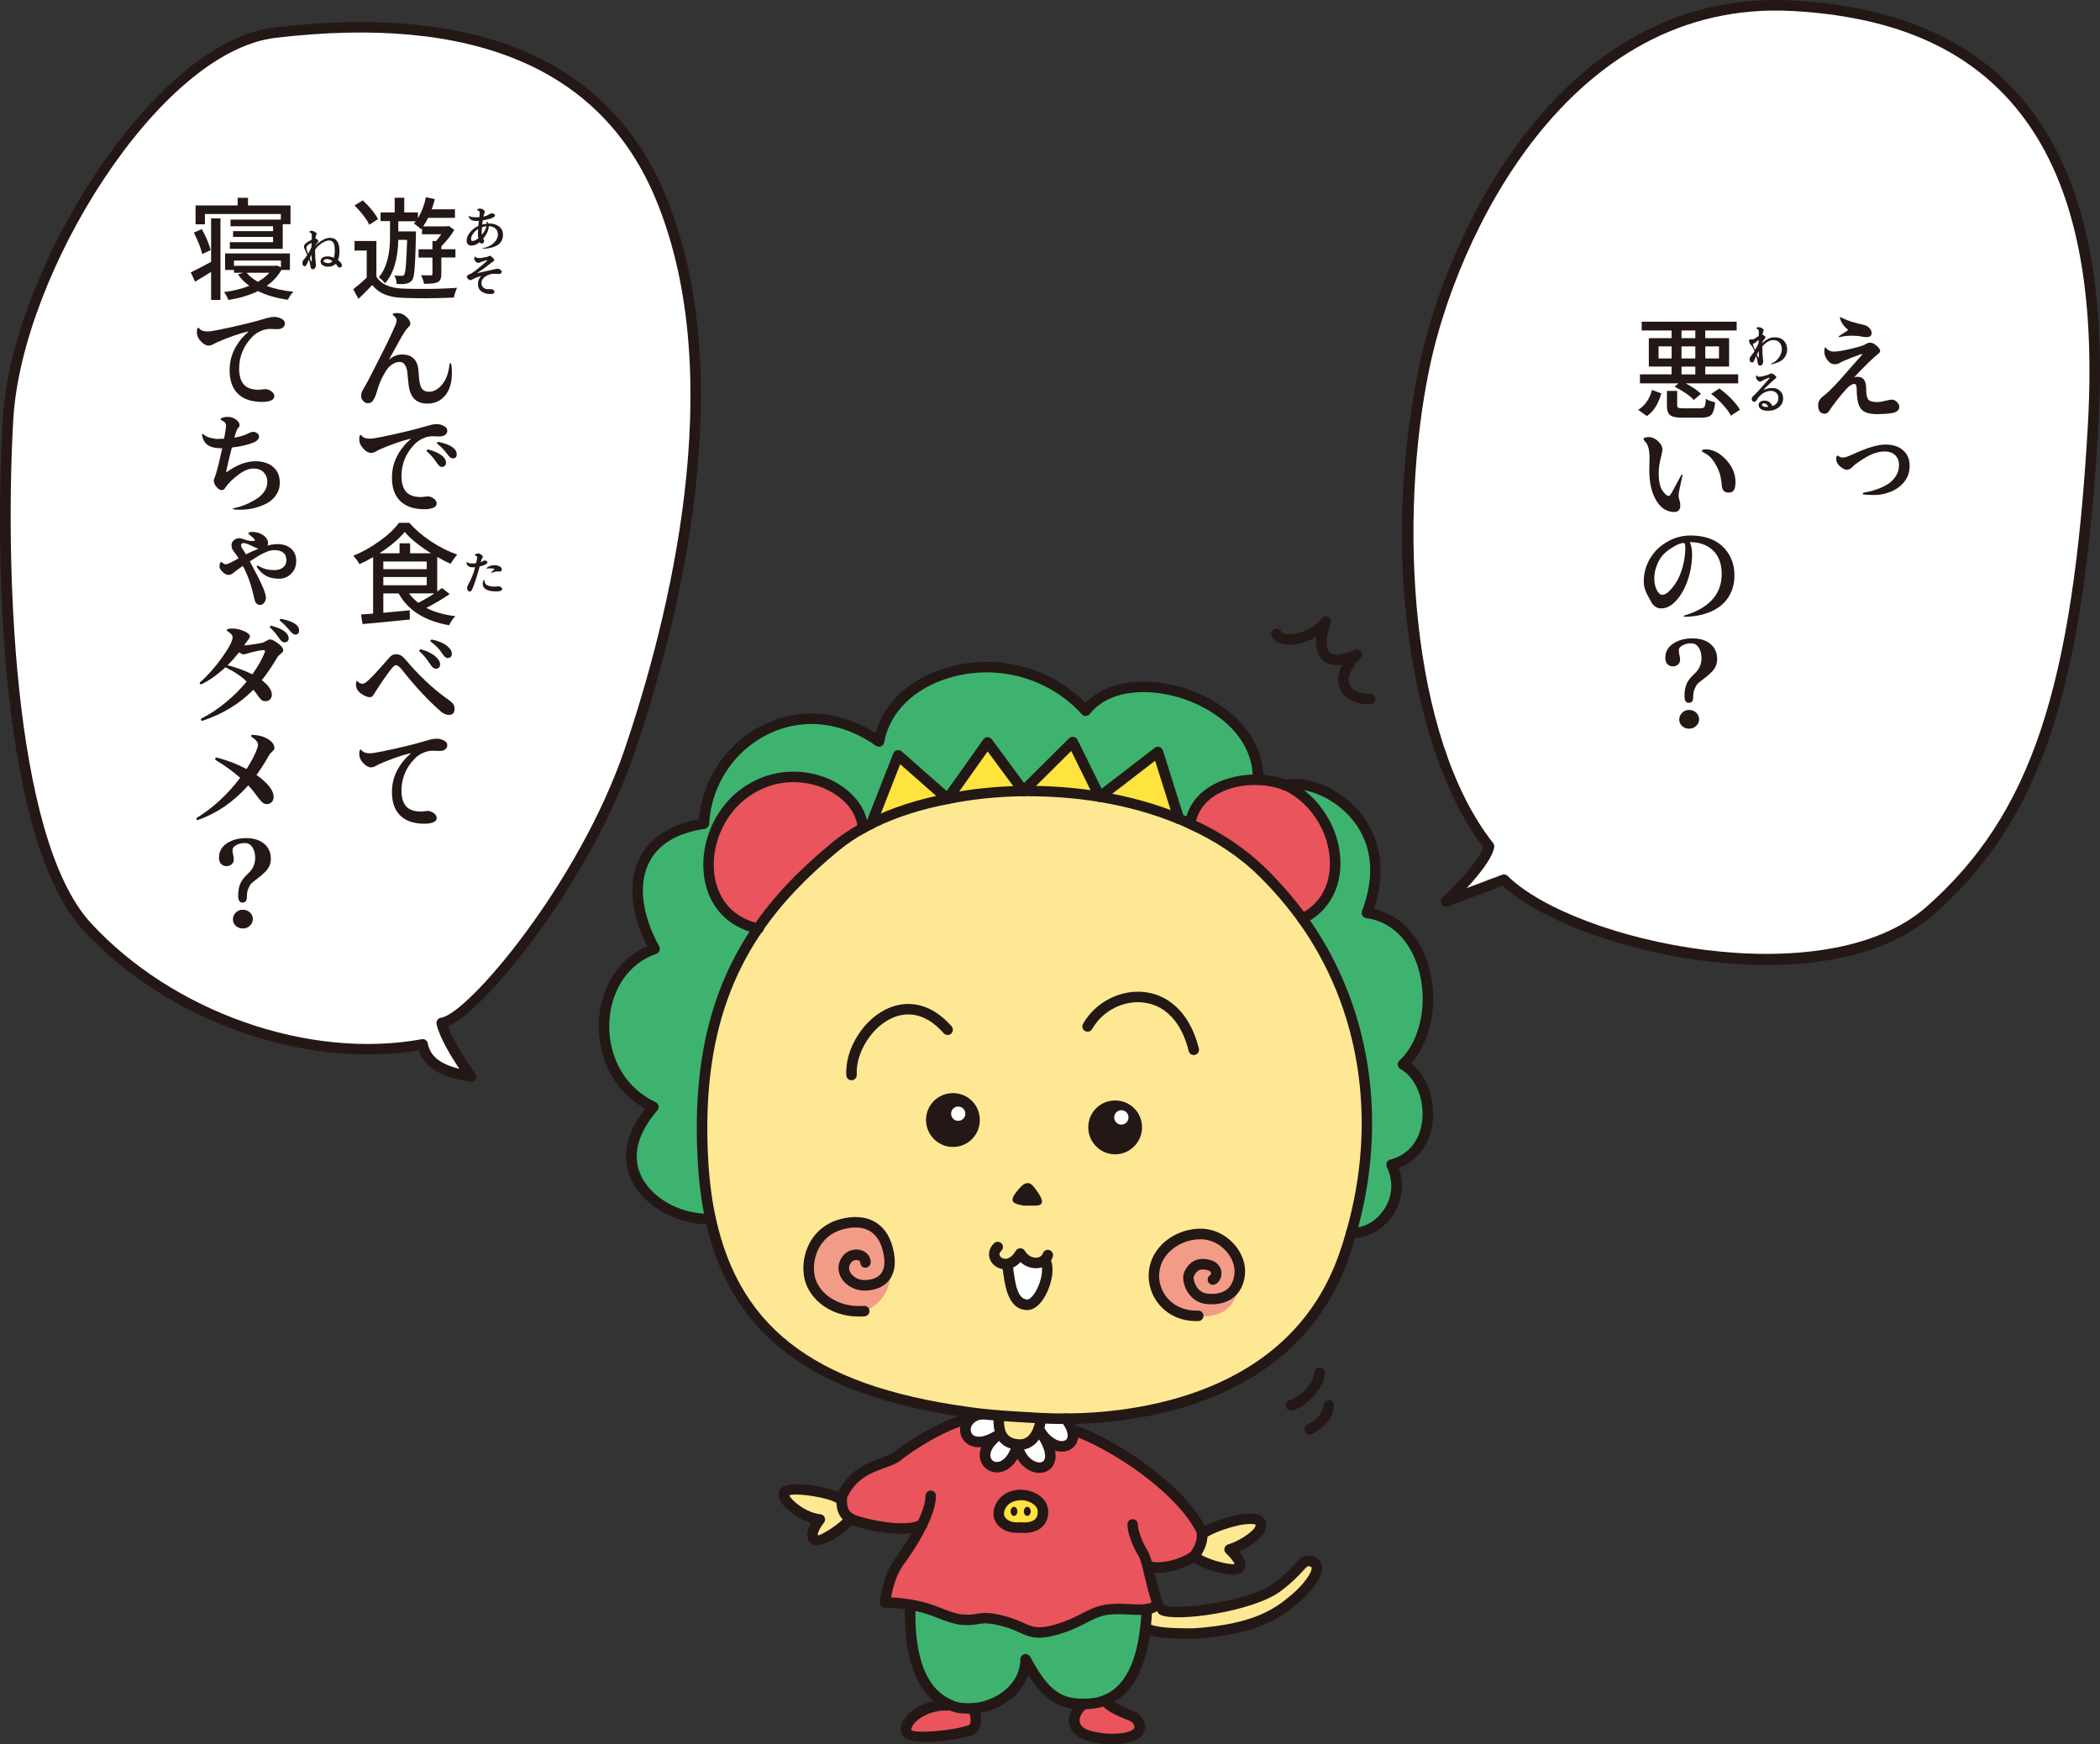 <?xml version="1.0" encoding="UTF-8"?>
<svg id="_レイヤー_2" data-name="レイヤー 2" xmlns="http://www.w3.org/2000/svg" width="397.13" height="329.81" viewBox="0 0 397.13 329.81">
  <rect x="0" y="0" width="397.13" height="329.81" fill="#333333" stroke="none"/>
  <defs>
    <style>
      .cls-1 {
        fill: #ea545d;
      }

      .cls-2 {
        fill: #ffe893;
      }

      .cls-3 {
        fill: #231815;
      }

      .cls-4 {
        fill: #fff;
      }

      .cls-5 {
        fill: #3eb370;
      }

      .cls-6 {
        fill: #f29b87;
      }

      .cls-7 {
        fill: #ffe33f;
      }
    </style>
  </defs>
  <g id="DESIGN">
    <g>
      <path class="cls-1" d="M225.82,294.25s1.68-2.01,1.51-4.15c0-.23-.03-.46-.1-.66-4.08-8.03-16.56-16.29-23.9-18.9l-.53.2c.69,3.03-2.96,4.08-5.69.56,4.84,7.41-3.33,8.43-4.71,1.88-2.21,8.1-10.04,3-3.72-1.78-5.53,3.49-7.51-1.09-5.17-3.1l-.03-.03c-4.54.69-11.62,5.3-13.73,7.05-2.14,1.74-7.7,1.58-10.47,7.44,0,0-.69,3.16,1.55,4.38.75.69,10.14,3.09,13.53,1.15-1.25,2.6-3,5.23-4.25,6.91-2.24,2.93-2.77,7.8-2.77,7.8,1.91.04,3.49.2,4.84.43,4.71.79,6.62,2.44,9.51,2.8,3.52.43,3.16-.96,7.93.26,4.74,1.22,4.84,3.13,10.11,1.65,5.27-1.51,6.42-3.52,10.3-3.85,2.67-.23,5.04.3,6.85-.03.82-.1,1.51-.39,2.07-.99-.82-1.94-1.38-4.84-1.94-7.01l.4-.1c.99.56,5.23.26,8.39-1.91Z"/>
      <path class="cls-7" d="M192.9,282.69c-1.98.1-3.49,1.09-3.95,2.9-.46,1.81,1.15,3.52,4.05,3.26,2.67.23,4.28-.86,4.24-3.03-.03-2.14-2.6-3.2-4.34-3.13Z"/>
      <path class="cls-5" d="M258.48,172.63c12.41,1.65,15.01,21.07,6.81,28.64,6.22,3.36,7.02,16.59-2.14,18.96,3.13,6.55-2.11,13.07-7.64,12.91,5.66-19.72,3.69-41.51-9.22-59.43,9.55-4.71,7.34-18.97-1.71-24.5-.43-.26-.92-.53-1.45-.72,5.4-1.81,22.12,6.09,15.34,24.13Z"/>
      <path class="cls-2" d="M246.3,173.71c-2.17-3-4.64-5.89-7.44-8.66-3.92-3.88-8.66-6.98-13.9-9.32-.66-.33-1.31-.63-2.01-.89-4.71-1.94-9.78-3.32-14.98-4.18-4.77-.79-9.65-1.12-14.42-1.09-4.94.07-9.81.56-14.36,1.48-5.33,1.02-10.24,2.6-14.42,4.67v.03c-.56.26-1.09.53-1.61.82-1.88,1.02-3.56,2.17-5.07,3.39-5.83,4.78-10.83,9.84-14.78,15.61-7.6,11.1-11.49,24.79-10.37,44.15.23,3.85.69,7.44,1.42,10.73,5.23,23.97,23.34,33.55,51.36,36.91.56.06,1.12.13,1.68.2,0,0,.56.03,1.48.1,1.94.13,5.4.36,8,.5.66.03,1.25.03,1.78.06.69.03,1.65.03,2.83.03,11.16-.03,42.84-2.37,52.71-30.95.49-1.38.92-2.76,1.32-4.18,5.66-19.72,3.69-41.51-9.22-59.43Z"/>
      <path class="cls-1" d="M244.59,149.22c9.05,5.53,11.26,19.79,1.71,24.5-2.17-3-4.64-5.89-7.44-8.66-3.92-3.88-8.66-6.98-13.9-9.32l.2-.43c1.15-5.59,7.21-8,12.74-7.87,1.87.07,3.72.43,5.23,1.05.53.2,1.02.46,1.45.72Z"/>
      <path class="cls-2" d="M238.36,287.93c.82,1.87-3.72,4.51-5.83,5.07,0,0,2.5,2.27,1.88,3.39-.62,1.15-6.95-.53-8.59-2.14,0,0,1.68-2.01,1.51-4.15h.1c1.05-1.25,9.98-4.31,10.93-2.17Z"/>
      <path class="cls-5" d="M205.31,134.4c7.94-10.04,32.89-2.27,32.6,13.04-5.53-.13-11.59,2.27-12.74,7.87l-.2.43c-.66-.33-1.31-.63-2.01-.89l-3.98-12.64-11,8.46-5.1-10.34-9.32,9.25-6.78-9.19-7.57,10.67-9.35-8.23-5.07,12.91v.03c-.56.26-1.09.53-1.61.82-.33-7.44-12.67-13.6-22.25-6.72-2.24,1.58-3.95,3.72-5.14,6.12l-2.66-.23c.82-15.21,17.84-26.34,33.12-15.54,2.57-14.45,26.34-19.98,39.08-5.83Z"/>
      <path class="cls-7" d="M218.97,142.2l3.98,12.64c-4.71-1.94-9.78-3.32-14.98-4.18l11-8.46Z"/>
      <path class="cls-7" d="M202.87,140.33l5.1,10.34c-4.77-.79-9.65-1.12-14.42-1.09l9.32-9.25Z"/>
      <path class="cls-4" d="M202.81,270.74c.69,3.03-2.96,4.08-5.69.56-.13-.23-.3-.46-.46-.69h-.03c-.03-.13-.13-.23-.23-.36.33-.86.43-1.68.5-2.07.66.03,1.25.03,1.78.06.69.03,1.65.03,2.83.03.73.89,1.15,1.75,1.32,2.47Z"/>
      <path class="cls-4" d="M197.61,238.21c1.51,2.34-1.02,8.53-3.29,8.53-2.9-.03-3.36-3.95-3.78-7.57l-.04-.17c.82-.13,1.71-.69,2.47-1.97,1.15,1.97,3.52,2.24,4.64,1.15v.04Z"/>
      <path class="cls-4" d="M197.11,271.3c4.84,7.41-3.33,8.43-4.71,1.88v-.03c2.3.23,3.42-1.42,3.98-2.9.1.13.2.23.23.36h.03c.13.26.3.49.46.69Z"/>
      <path class="cls-2" d="M196.88,268.17c-.07.39-.16,1.22-.5,2.07-.56,1.48-1.68,3.13-3.98,2.9-3.69-.36-3.59-3.59-3.52-5.47,1.94.13,5.4.36,8,.5Z"/>
      <path class="cls-7" d="M186.77,140.39l6.78,9.19c-4.94.07-9.81.56-14.36,1.48l7.57-10.67Z"/>
      <path class="cls-4" d="M192.4,273.14v.03c-2.21,8.1-10.04,3-3.72-1.78-5.53,3.49-7.51-1.09-5.17-3.1.53-.5,1.25-.82,2.21-.92.56.06,1.12.13,1.68.2,0,0,.56.03,1.48.1-.07,1.88-.17,5.1,3.52,5.47Z"/>
      <path class="cls-7" d="M169.85,142.83l9.35,8.23c-5.33,1.02-10.24,2.6-14.42,4.67l5.07-12.91Z"/>
      <path class="cls-1" d="M163.17,156.59c-1.88,1.02-3.56,2.17-5.07,3.39-5.83,4.78-10.83,9.84-14.78,15.61-9.38-2.11-11.26-12.05-7.54-19.59,1.19-2.41,2.9-4.55,5.14-6.12,9.58-6.88,21.93-.72,22.25,6.72Z"/>
      <path class="cls-5" d="M133.11,155.77l2.66.23c-3.72,7.54-1.84,17.48,7.54,19.59-7.6,11.1-11.49,24.79-10.37,44.15.23,3.85.69,7.44,1.42,10.73-8.79.5-21.63-8.56-10.8-21.14-13.1-6.29-11.85-25.78.23-29.89-5.69-10.34-4.48-21.63,9.32-23.67Z"/>
      <path class="cls-2" d="M158.4,283.21c-4.53-1.87-10.08-1.67-10.09-.95-.01.73,1.83,3.87,5.67,4.87,0,0-.92,3.84.52,4.06,1.44.22,6.32-4.06,6.32-4.06,0,0-1.27-.05-1.54-2.21-.2-1.6-.89-1.72-.89-1.72Z"/>
      <path class="cls-2" d="M216.74,308.01c2.44,1.45,8.89,1.11,14.35.23,5.46-.87,13.27-4.11,16.02-8.12,2.75-4.02,1.42-6.17-1.09-4.14-2.51,2.03-4.77,5.59-13.18,7.18-8.42,1.59-13.55,2.34-13.86.11l-2.07.99-.16,3.76Z"/>
      <path class="cls-6" d="M168.07,237.06c-1.13-5.06-4.45-6.81-9.05-5.53-4.64,1.29-6.52,5.79-6.03,9.45.46,3.66,4.38,7.41,10.44,6.95,0,0,6.64-1.93,4.64-10.87Z"/>
      <path class="cls-6" d="M227.04,233.34c-4.41,0-8.86,3.19-8.83,8,.04,3.75,3.06,7.64,8.39,7.47,0,0,7.85,1.52,7.84-7.84,0-3.64-3.06-7.64-7.41-7.64Z"/>
      <path class="cls-5" d="M172.19,303.43s-1.39,16.61,8.14,19.02c9.53,2.41,13.61-6.19,13.93-7.66,2.41,6.35,8.46,8.09,12.45,7.3,3.99-.79,8.26-3.23,9.53-11.69.5-2.39.66-6.14.66-6.14,0,0-5.71-.1-8.12.23-2.41.31-6.88,4.75-11.89,4.2-5.01-.55-5.2-2.13-9.41-2.62-4.2-.49-5.26,1.27-10.19-1.2-3.36-1.07-5.1-1.43-5.1-1.43Z"/>
      <path class="cls-1" d="M178.39,322.45c-3.14-.55-7.87,2.67-6.73,5.3.74,1.59,11.22.04,12.4-.99,1.18-1.03.16-3.25.16-3.25,0,0-2,.14-3.92-.46l-1.92-.6Z"/>
      <path class="cls-1" d="M209.36,321.78c.82,1.51,3.83,2.62,4.85,2.79,1.02.17,2.46,2.13.69,3.21-1.76,1.08-10.28,1.2-11.28-1.01s.48-4.04.48-4.04c0,0,2.14,0,2.99-.14.99-.17,2.26-.81,2.26-.81Z"/>
      <path class="cls-3" d="M210.87,208.09c-2.8,0-5.07,2.27-5.07,5.07s2.27,5.11,5.07,5.11,5.1-2.27,5.1-5.11-2.27-5.07-5.1-5.07Z"/>
      <path class="cls-3" d="M195.63,224.58c1.09,1.45,2.47,3.39.2,3.39h-2.31c-1.05-.3-3.03-.3-1.45-2.4,1.58-2.11,2.5-2.4,3.56-.99Z"/>
      <path class="cls-3" d="M180.22,206.7c-2.83,0-5.1,2.27-5.1,5.07s2.27,5.11,5.1,5.11,5.07-2.27,5.07-5.11-2.27-5.07-5.07-5.07Z"/>
      <path class="cls-3" d="M201.49,269.26c-1.21,0-2.18,0-2.88-.04-.29-.02-.58-.03-.89-.03l-.89-.03c-2.61-.13-6.07-.37-8.02-.49l-3.21-.3c-31.24-3.74-47.34-15.37-52.21-37.68-.72-3.27-1.2-6.93-1.43-10.88-1.07-18.49,2.28-32.72,10.54-44.77,3.73-5.44,8.63-10.62,14.97-15.81,1.67-1.34,3.43-2.52,5.22-3.5.47-.26.95-.51,1.46-.75l.19-.12c4.25-2.11,9.19-3.71,14.67-4.76,4.57-.93,9.46-1.43,14.53-1.5,5.04-.04,9.97.33,14.59,1.1,5.42.89,10.54,2.32,15.2,4.24.7.26,1.38.57,2.07.92,5.5,2.46,10.27,5.66,14.15,9.5,2.76,2.73,5.3,5.68,7.55,8.78,12.12,16.83,15.54,38.8,9.37,60.29-.4,1.43-.84,2.83-1.33,4.24-9.82,28.42-40.79,31.57-53.65,31.61ZM165.43,156.52l-.22.14c-.54.25-1.05.51-1.55.79-1.71.93-3.36,2.03-4.93,3.3-6.19,5.07-10.96,10.11-14.58,15.39-8,11.67-11.24,25.51-10.2,43.53.23,3.85.7,7.41,1.4,10.58,4.73,21.65,19.83,32.46,50.51,36.14l3.11.29c1.94.13,5.38.36,7.98.49l.84.03c.34,0,.65.02.95.04.67.03,1.59.03,2.77.03,12.43-.04,42.37-3.06,51.77-30.28.49-1.37.91-2.73,1.3-4.12,6-20.9,2.7-42.25-9.07-58.58-2.18-3.01-4.65-5.88-7.33-8.54-3.71-3.67-8.28-6.74-13.6-9.12-.67-.33-1.3-.62-1.96-.87-4.55-1.88-9.51-3.26-14.79-4.13-4.51-.75-9.3-1.09-14.25-1.07-4.94.06-9.71.56-14.17,1.46-5.23,1-9.93,2.51-13.97,4.49Z"/>
      <path class="cls-3" d="M143.35,176.58h-.04c-4.27-.94-7.29-3.27-8.96-6.76-1.97-4.13-1.77-9.59.53-14.26,1.31-2.65,3.2-4.9,5.46-6.5,5.97-4.28,12.66-3.59,16.93-1.52,4.09,1.99,6.73,5.44,6.89,9.01.02.55-.4,1.01-.95,1.04h-.04c-.53,0-.97-.41-.99-.95-.12-2.84-2.33-5.65-5.77-7.31-3.75-1.83-9.65-2.42-14.92,1.36-2,1.41-3.66,3.4-4.83,5.76-2.04,4.13-2.24,8.93-.52,12.52,1.4,2.93,3.95,4.89,7.39,5.66.55,0,.9.43.9.98s-.53.98-1.08.98Z"/>
      <path class="cls-3" d="M246.3,174.71c-.37,0-.72-.21-.89-.55-.24-.5-.04-1.09.45-1.33,3.45-1.7,5.45-4.88,5.63-8.95.24-5.4-2.74-10.95-7.42-13.81-.38-.23-.81-.47-1.28-.64-1.41-.58-3.15-.93-4.92-.99-5.07-.17-10.7,2.02-11.74,7.07-.11.54-.61.9-1.17.77-.54-.11-.88-.63-.77-1.17,1.27-6.18,7.95-8.8,13.74-8.66,2.04.07,3.97.46,5.59,1.13.49.18,1.02.44,1.59.79,5.28,3.23,8.65,9.49,8.37,15.6-.22,4.75-2.67,8.63-6.74,10.64-.14.07-.29.1-.44.1Z"/>
      <path class="cls-3" d="M161.03,204.27c-.52,0-.96-.41-.99-.94-.28-5.09,3.38-10.82,8.15-12.77,2.39-.97,7.07-1.81,11.76,3.5.36.41.32,1.04-.09,1.4-.41.36-1.04.32-1.4-.09-3.69-4.17-7.22-3.92-9.52-2.97-3.98,1.63-7.15,6.59-6.92,10.82.03.55-.39,1.02-.94,1.04h-.05Z"/>
      <path class="cls-3" d="M225.75,199.5c-.45,0-.85-.3-.96-.76-1.31-5.35-4.3-8.6-8.4-9.15-3.85-.53-7.91,1.53-9.85,4.99-.26.48-.87.65-1.35.38-.48-.27-.65-.87-.38-1.35,2.33-4.16,7.22-6.62,11.85-5.99,4.89.66,8.56,4.55,10.06,10.65.13.53-.2,1.07-.73,1.2l-.24.03Z"/>
      <path class="cls-3" d="M162.43,248.95c-5.93,0-9.92-3.86-10.42-7.85-.56-4.15,1.57-9.1,6.75-10.53,2.68-.75,5.07-.54,6.87.59,1.79,1.12,2.94,3.05,3.42,5.72.41,2.27.06,4.06-1.03,5.34-1.49,1.72-3.84,1.87-4.75,1.81-1.58-.04-3.15-.88-4.01-2.12-.7-1.01-.88-2.19-.49-3.31.68-1.91,2.42-2.52,3.74-2.28,1.31.24,2.17,1.21,2.15,2.42,0,.55-.58.99-1.01.98-.55-.01-.98-.46-.97-1.01,0-.32-.43-.41-.51-.43-.5-.08-1.2.1-1.51.98-.18.51-.09,1.03.25,1.52.5.73,1.48,1.24,2.43,1.27.65.01,2.26-.05,3.19-1.13.69-.8.88-2.04.58-3.69-.38-2.1-1.23-3.58-2.52-4.39-1.32-.83-3.14-.96-5.29-.36-4.08,1.13-5.75,5.06-5.31,8.36.42,3.32,4.09,6.5,9.38,6.09.53-.02,1.02.37,1.06.91s-.37,1.02-.92,1.07c-.36.03-.72.04-1.07.04Z"/>
      <path class="cls-3" d="M226.28,249.81c-3.2,0-5.27-1.32-6.45-2.46-1.64-1.58-2.59-3.76-2.61-6.01-.02-2.28.85-4.35,2.49-6.01,1.86-1.87,4.6-3,7.33-3,2.36,0,4.67,1.06,6.32,2.91,1.53,1.71,2.29,3.84,2.07,5.83-.41,3.76-3.05,5.84-7.12,5.53-1.58-.12-2.91-.96-3.76-2.35-.74-1.22-1.01-2.74-.63-3.61.86-2.08,2.53-2.95,4.69-2.45,2.01.46,2.33,1.81,2.37,2.38.08,1-.45,2-1.24,2.31-.51.21-1.09-.04-1.29-.55-.2-.51.04-1.09.55-1.29h0c-.05,0,.04-.22-.02-.41-.09-.3-.55-.44-.82-.5-1.23-.28-1.93.11-2.42,1.29-.06.21.03,1.14.62,1.99.52.74,1.22,1.15,2.09,1.22,3.03.23,4.7-1.04,5-3.76.15-1.42-.43-3.02-1.57-4.29-1.28-1.43-3.05-2.25-4.85-2.25-2.21,0-4.42.9-5.92,2.41-.88.88-1.93,2.4-1.91,4.59.02,1.71.74,3.38,2,4.59,1.36,1.31,3.24,1.98,5.37,1.9h.03c.53,0,.97.42.99.96.02.55-.42,1.01-.96,1.02-.12,0-.25,0-.37,0Z"/>
      <path class="cls-3" d="M190.13,240.02c-1.2,0-2.32-.65-2.83-1.69-.53-1.09-.27-2.34.7-3.25.4-.37,1.03-.36,1.4.05.38.4.36,1.03-.05,1.4-.33.31-.42.62-.28.92.17.35.67.65,1.25.57.64-.1,1.25-.62,1.77-1.5.18-.3.5-.49.86-.49s.68.19.86.49c.41.71,1.07,1.18,1.81,1.28.5.07.99-.05,1.28-.33.18-.15.25-.26.29-.41.15-.53.7-.84,1.22-.69.53.14.84.69.69,1.22-.16.58-.48,1.06-.93,1.39-.63.63-1.7.95-2.83.79-.88-.12-1.7-.51-2.36-1.12-.83.9-1.7,1.23-2.35,1.34-.18.03-.35.04-.52.04Z"/>
      <path class="cls-3" d="M194.31,247.73c-3.78-.04-4.33-4.7-4.77-8.44-.06-.55.32-1.04.87-1.11.53-.07,1.04.32,1.1.86h0c.46,3.91.93,6.67,2.81,6.69.28,0,.97-.47,1.67-1.76,1.03-1.9,1.39-4.29.78-5.23-.3-.46-.17-1.08.29-1.37.46-.3,1.07-.17,1.37.29,1.16,1.79.52,5.01-.7,7.26-.98,1.8-2.2,2.8-3.42,2.8Z"/>
      <path class="cls-3" d="M164.78,156.75c-.55,0-.99-.43-.99-.98v-.03c0-.12.02-.25.07-.37l5.07-12.91c.12-.3.38-.52.69-.6.32-.08.65,0,.89.22l8.52,7.5,6.93-9.77c.19-.26.48-.42.8-.42h0c.31,0,.61.15.8.4l6.1,8.26,8.5-8.44c.23-.22.55-.33.87-.27.31.05.58.25.73.54l4.57,9.25,10.04-7.72c.25-.2.59-.25.9-.16.31.1.55.34.65.65l3.98,12.64c.16.53-.13,1.08-.65,1.25-.52.17-1.08-.13-1.25-.65l-3.56-11.29-9.87,7.6c-.24.18-.54.25-.83.18-.29-.07-.53-.26-.67-.53l-4.49-9.1-8.34,8.28c-.21.21-.49.31-.78.29-.29-.02-.55-.17-.72-.4l-5.97-8.08-6.78,9.55c-.16.23-.41.38-.69.41-.27.04-.56-.05-.77-.24l-8.29-7.3-4.54,11.55c-.13.4-.5.69-.94.69Z"/>
      <path class="cls-3" d="M133.69,231.48c-5.12,0-11.61-2.93-14.18-8.13-1.48-2.99-2.17-7.74,2.5-13.71-6.92-3.91-9.09-11.08-8.75-16.67.39-6.49,3.85-11.78,9.13-14.06-3.12-6.16-3.66-12.17-1.45-16.63,1.91-3.85,5.78-6.39,11.23-7.37.69-7.73,5.36-14.54,12.33-17.91,6.71-3.25,14.32-2.66,21.08,1.6,1.63-5.82,6.63-10.4,13.67-12.41,9.31-2.66,19.39-.02,26.03,6.73,4.72-4.87,13.14-4.82,19.67-2.47,6.85,2.46,14.11,8.21,13.94,17.01,0,.55-.49,1-1.01.97-.55,0-.98-.46-.97-1.01.15-7.75-6.42-12.88-12.62-15.1-6.24-2.24-14.28-2.27-18.2,2.69-.18.23-.45.37-.75.37-.27.06-.58-.11-.77-.33-6.11-6.78-15.83-9.52-24.77-6.96-6.86,1.96-11.57,6.56-12.59,12.29-.06.34-.29.62-.6.75-.31.13-.67.09-.95-.11-6.44-4.55-13.83-5.38-20.29-2.25-6.56,3.17-10.87,9.7-11.27,17.03-.03.47-.38.86-.85.93-5.26.78-8.8,2.94-10.53,6.42-2.04,4.11-1.33,9.86,1.94,15.79.14.26.16.56.05.84-.11.27-.33.49-.6.58-5.11,1.74-8.5,6.61-8.87,12.72-.31,5.24,1.82,12.02,8.75,15.34.28.13.48.39.54.69.06.3-.02.61-.22.85-3.82,4.43-4.86,8.75-3.01,12.5,2.32,4.71,8.37,7.29,13.01,7,.59,0,1.02.39,1.04.94.03.55-.39,1.02-.94,1.05-.24.01-.48.02-.72.02Z"/>
      <path class="cls-3" d="M255.72,234.14h-.23c-.55-.02-.98-.48-.96-1.03.02-.55.46-1.08,1.02-.96,2.47.11,4.78-1.29,6.25-3.55,1.56-2.4,1.73-5.29.47-7.94-.13-.27-.13-.58,0-.85.13-.27.36-.47.65-.54,3.37-.87,5.56-3.53,6.02-7.29.5-4.08-1.27-8.31-4.1-9.83-.28-.15-.47-.43-.51-.75-.04-.32.07-.64.31-.86,4.08-3.77,5.54-11.23,3.48-17.75-1.66-5.23-5.21-8.58-9.75-9.18-.3-.04-.57-.22-.72-.47-.15-.26-.18-.58-.08-.86,3.46-9.21.46-15.01-2.67-18.25-3.96-4.1-9.27-5.32-11.43-4.59-.5.17-1.08-.1-1.26-.62-.17-.52.11-1.09.63-1.26,3.1-1.04,9.16.61,13.49,5.1,2.78,2.88,6.83,9.15,3.5,19.21,4.75,1.09,8.43,4.79,10.19,10.33,2.13,6.73.8,14.45-3.15,18.91,2.92,2.26,4.58,6.71,4.05,11.11-.5,4.14-2.87,7.3-6.41,8.64,1.07,2.99.71,6.16-1.03,8.83-1.8,2.76-4.74,4.45-7.73,4.45Z"/>
      <path class="cls-3" d="M192.83,274.16c-.17,0-.35,0-.52-.03-4.63-.45-4.48-4.68-4.42-6.49.02-.55.5-1.05,1.03-.96.55.02.98.48.96,1.03-.08,2.28.06,4.19,2.62,4.44.88.09,2.13-.05,2.96-2.26.25-.64.35-1.27.41-1.68l1.01-.04.98.17c-.1.65-.23,1.43-.55,2.26-.87,2.31-2.45,3.55-4.49,3.55Z"/>
      <path class="cls-3" d="M200.8,274.5c-1.38,0-3.03-.74-4.47-2.6-.17-.2-.33-.43-.46-.66-.1-.12-.17-.25-.21-.41-.33-.44-.27-1.06.16-1.39.44-.33,1.04-.24,1.36.19l-.1.08.07.04.08-.05c.06.07.14.17.21.29l.11.16c.08.16.19.33.33.49,1.28,1.65,2.74,2.12,3.51,1.75.62-.3.55-1.03.46-1.45-.14-.62-.54-1.35-1.12-2.06-.35-.42-.28-1.05.14-1.4.42-.34,1.05-.29,1.4.14.78.96,1.31,1.96,1.52,2.88.38,1.64-.22,3.05-1.55,3.68-.42.2-.9.31-1.43.31ZM196.62,270.07l-.23.17.23-.17Z"/>
      <path class="cls-3" d="M196.56,278.52c-.24,0-.48-.02-.72-.07-1.61-.31-3.73-1.83-4.41-5.07,0-.55.43-1.11.98-1.11s.98.32.98.87v.03c.46,2.08,1.81,3.13,2.83,3.33.26.05.89.12,1.21-.36.41-.6.32-2.05-1.15-4.3-.13-.23-.26-.41-.39-.58l1.57-1.23c.22.31.38.54.51.77,2.33,3.56,1.69,5.57,1.1,6.44-.55.82-1.48,1.27-2.52,1.27Z"/>
      <path class="cls-3" d="M188.53,278.42c-1.38,0-2.6-.84-3.05-2.12-.3-.85-.26-1.76.1-2.66-1.61.15-2.74-.46-3.38-1.33-1.06-1.44-.76-3.53.68-4.76.68-.64,1.61-1.04,2.75-1.16.6-.07,1.04.34,1.09.89.06.54-.34,1.03-.88,1.09-.69.07-1.24.3-1.63.66-.76.66-.79,1.58-.4,2.1.5.69,1.96.94,4.36-.57.45-.28,1.05-.17,1.35.28.3.44.21,1.04-.22,1.36-1.84,1.39-2.21,2.69-1.94,3.44.18.51.66.87,1.24.8.93-.03,2.17-.98,2.87-3.52.14-.53.69-.84,1.22-.7.53.14.84.69.7,1.22-1.23,4.5-3.91,4.95-4.71,4.99h-.13Z"/>
      <path class="cls-3" d="M218.94,297.39c-.87,0-1.58-.13-2.01-.37-.48-.27-.65-.87-.38-1.35.27-.48.88-.64,1.35-.37.58.28,4.28.17,7.22-1.78.3-.39,1.32-1.88,1.21-3.34,0-.2-.02-.33-.05-.41-3.99-7.83-16.32-15.81-23.29-18.28-.52-.19-.79-.75-.6-1.27.18-.52.75-.79,1.27-.6,7.28,2.58,20.17,10.96,24.45,19.38.15.42.21.76.21,1.11.19,2.44-1.66,4.69-1.75,4.79l-.2.18c-2.34,1.61-5.36,2.32-7.44,2.32ZM225.83,294.24h.02-.02Z"/>
      <path class="cls-3" d="M196.5,309.67c-1.53,0-2.54-.45-3.76-1-.88-.39-1.88-.84-3.35-1.22-2.58-.66-3.48-.51-4.49-.33-.8.13-1.71.29-3.31.1-1.46-.19-2.69-.67-3.99-1.17-1.47-.58-3.13-1.22-5.57-1.63-1.46-.25-2.99-.38-4.69-.41-.28,0-.54-.13-.73-.33-.19-.21-.27-.49-.24-.76.02-.21.58-5.18,2.96-8.3.59-.79,2.66-3.65,4.14-6.74,1-2.03,1.55-3.82,1.55-5.04,0-.55.44-.99.99-.99s.99.45.99.99c0,1.94-.95,4.28-1.75,5.9-1.56,3.24-3.72,6.23-4.34,7.07-1.44,1.89-2.13,4.72-2.41,6.25,1.36.06,2.63.2,3.86.41,2.64.44,4.4,1.13,5.96,1.74,1.23.48,2.3.9,3.51,1.05,1.32.16,2.01.04,2.74-.08,1.14-.2,2.32-.4,5.32.37,1.63.42,2.76.93,3.67,1.33,1.76.79,2.73,1.23,5.93.32,2.32-.67,3.81-1.43,5.12-2.11,1.65-.85,3.07-1.58,5.37-1.77,1.35-.12,2.63-.05,3.76.01,1.16.06,2.16.12,2.99-.04.44-.05.78-.15,1.06-.32-.51-1.41-.92-3.12-1.28-4.67-.15-.62-.29-1.23-.43-1.79-.31-1.22-.57-2-.79-2.33-1.01-1.62-2.08-4.22-2.08-5.92,0-.55.44-1,.99-1s.99.45.99,1c0,1.25.91,3.49,1.76,4.84.35.52.67,1.4,1.04,2.92.14.56.29,1.18.44,1.82.41,1.73.87,3.69,1.45,5.05.15.37.08.78-.19,1.07-.69.74-1.57,1.16-2.68,1.29-.99.18-2.15.12-3.39.05-1.12-.06-2.27-.12-3.49-.02-1.91.16-3.05.75-4.63,1.56-1.4.72-2.98,1.53-5.49,2.26-1.47.41-2.59.58-3.52.58Z"/>
      <path class="cls-3" d="M170.42,290c-4.26,0-9.45-1.39-10.26-2.13-2.66-1.42-1.88-5.17-1.85-5.32,2.16-4.63,5.72-5.92,8.32-6.86,1.05-.38,1.96-.71,2.49-1.14,2.21-1.83,9.45-6.53,14.21-7.26.52-.08,1.04.29,1.13.84.08.54-.29,1.05-.83,1.13-4.31.65-11.22,5.15-13.24,6.83-.8.65-1.86,1.03-3.08,1.48-2.52.91-5.39,1.94-7.12,5.61.03,0-.37,2.28,1.12,3.09,1.07.69,9.67,2.81,12.57,1.16.47-.27,1.08-.11,1.35.37.27.48.11,1.09-.37,1.36-1.07.61-2.67.85-4.43.85Z"/>
      <path class="cls-3" d="M193.67,289.87c-.22,0-.44,0-.67-.03-1.82.13-3.39-.4-4.32-1.48-.72-.84-.97-1.94-.7-3.02.55-2.15,2.36-3.52,4.86-3.65,1.16-.03,2.96.33,4.21,1.51.76.71,1.16,1.61,1.18,2.6.02,1.2-.38,2.21-1.14,2.93-.8.75-1.98,1.14-3.42,1.14ZM193,287.85h.09c1.21.11,2.14-.1,2.65-.57.35-.33.52-.81.51-1.45,0-.45-.19-.84-.56-1.19-.74-.71-1.99-1.02-2.75-.96-.93.05-2.58.39-3.03,2.15-.12.46-.02.89.29,1.24.52.61,1.51.89,2.71.78h.09Z"/>
      <path class="cls-3" d="M183.21,324.04c-.65,0-1.35-.04-2.06-.13-.71-.16-1.5-.38-2.27-.81-7.65-3.42-7.93-14.87-7.69-19.63.03-.55.51-1,1.04-.95.55.03.97.48.94,1.03v.02c-.22,4.36-.02,14.81,6.59,17.76.51.28,1.01.46,1.73.63.8.09,1.67.13,2.47.07,3.11-.11,8.91-2.66,9-8.29,0-.45.32-.84.76-.95.44-.11.89.1,1.11.5,2.87,5.34,5.2,7.96,9.78,7.91.61.03,1.16,0,1.69-.06.91-.09,1.72-.29,2.49-.62,4.32-1.77,6.71-7.24,7.1-16.28.03-.54.54-.92,1.04-.95.55.03.97.49.95,1.04-.43,9.88-3.23,15.95-8.32,18.03-.94.39-1.96.65-3.05.76-.63.07-1.27.1-1.93.07h-.32c-4.83,0-7.57-2.87-9.8-6.51-1.59,4.79-6.75,7.2-10.4,7.34-.28.02-.57.03-.86.03Z"/>
      <path class="cls-3" d="M175.12,329.38c-1.67,0-3.17-.2-3.97-.76-.51-.35-.8-.86-.82-1.43-.03-1.02.5-2.12,1.49-3.08,1.79-1.75,4.67-2.8,7.49-2.64.55.03.97.5.94,1.05-.03.55-.38.95-1.05.94-2.68-.13-4.92,1.03-6,2.08-.57.56-.9,1.16-.89,1.6.81.72,7.76.09,10.17-.72.75-.11.88-.34.93-.43.33-.58.03-1.85-.29-2.56-.22-.5,0-1.09.5-1.31.5-.22,1.09,0,1.31.5.2.44,1.12,2.71.2,4.34-.3.54-.94,1.22-2.21,1.38-1.05.36-4.73,1.04-7.81,1.04Z"/>
      <path class="cls-3" d="M210.22,329.81c-3.04,0-6.36-.78-7.44-2.5-1.52-2.37.14-4.73,1.23-5.64.42-.35,1.04-.29,1.39.12.35.42.3,1.04-.12,1.4-.07.06-1.79,1.55-.83,3.05,1,1.57,7.39,2.18,9.65.92.47-.28.45-.57.44-.68-.04-.44-.46-.93-.96-1.12-5.25-1.98-5.64-3.24-5.34-4.22.17-.52.72-.83,1.25-.65.42.13.69.52.7.93.33.35,1.62,1.15,4.1,2.08,1.22.46,2.14,1.62,2.24,2.81.09,1.05-.43,1.98-1.43,2.57-1.08.6-2.92.93-4.87.93Z"/>
      <path class="cls-3" d="M233.24,297.75c-2.3,0-6.6-1.31-8.12-2.8-.39-.38-.4-1.01-.02-1.4.39-.4,1.01-.4,1.41-.02,1.26,1.23,5.7,2.4,6.99,2.23-.16-.42-.87-1.35-1.64-2.04-.27-.24-.38-.62-.3-.97.09-.35.36-.63.71-.73,1.58-.42,4.5-2.1,5.11-3.36.05-.11.1-.25.07-.35h0s-.3-.16-1.21-.14c-2.89.09-7.49,1.95-8.05,2.56-.37.4-.99.45-1.4.09-.41-.35-.47-.96-.12-1.37,1.11-1.32,7.53-3.62,10.6-3.21,1.26.18,1.78.79,2,1.28.19.44.33,1.14-.09,2.01-.76,1.58-3.05,3.05-4.87,3.86.84,1.01,1.6,2.36.97,3.47-.24.45-.72.74-1.4.84-.19.03-.4.04-.63.04Z"/>
      <path class="cls-3" d="M154.54,292.19c-.75,0-1.17-.33-1.4-.62-.88-1.06-.38-2.52.23-3.58-2.75-.84-5.41-3-6-4.66-.27-.75-.14-1.46.35-1.95,1.69-1.64,9.49-.17,11.54,1.15.46.3.59.91.3,1.37-.3.47-.91.59-1.37.3-1.74-1.12-7.55-1.91-8.93-1.46.37.98,3.18,3.32,5.88,3.59.37.04.68.27.82.61.14.34.08.73-.16,1.02-.84,1-1.28,2.15-1.12,2.35h.01c.69,0,4.36-2.28,5.3-3.73.31-.46.92-.59,1.38-.29.46.3.59.92.29,1.37-1.04,1.58-4.88,4.41-7,4.51h-.12Z"/>
      <path class="cls-3" d="M225.66,309.89c-5.48,0-7.86-.3-9.49-1.17-.49-.26-.67-.86-.41-1.34.25-.49.86-.66,1.34-.41,1.29.69,3.53.94,8.55.94,11.85-.77,15.71-3.96,18.53-6.29,2.48-2.08,4.02-4.42,3.85-5.2,0-.04-.04-.15-.4-.25-.33-.08-.35-.09-1.23.87-.78.85-1.96,2.14-4.18,3.81-5.13,3.89-19.97,6.01-22.86,4.46-.48-.26-.67-.86-.41-1.34.26-.49.86-.67,1.34-.41,1.79.96,15.79-.55,20.73-4.3,2.07-1.56,3.18-2.76,3.91-3.56.94-1.04,1.68-1.86,3.21-1.45,1.33.35,1.72,1.24,1.83,1.74.61,2.75-3.98,6.72-4.51,7.16-3.03,2.5-7.18,5.93-19.74,6.75h-.06Z"/>
      <path class="cls-3" d="M244.16,266.73c-.44,0-.84-.29-.96-.73-.15-.53.17-1.08.69-1.22,1.87-.51,4.62-3.33,4.7-5.27.02-.55.45-.95,1.04-.95.55.02.97.49.95,1.04-.12,2.89-3.55,6.38-6.16,7.11l-.26.03Z"/>
      <path class="cls-3" d="M247.65,271.27c-.37,0-.72-.21-.89-.57-.24-.49-.03-1.09.46-1.33,1.89-.91,2.93-2.17,3.1-3.75.06-.54.57-.96,1.09-.88.54.06.94.55.88,1.09-.24,2.28-1.7,4.12-4.21,5.33-.14.07-.29.1-.43.1Z"/>
      <path class="cls-4" d="M212.06,209.93c.76,0,1.35.63,1.35,1.35,0,.76-.59,1.38-1.35,1.38s-1.35-.62-1.35-1.38.62-1.35,1.35-1.35Z"/>
      <path class="cls-4" d="M181.21,209.24c.76,0,1.35.62,1.35,1.35s-.59,1.35-1.35,1.35-1.35-.59-1.35-1.35.59-1.35,1.35-1.35Z"/>
      <path class="cls-3" d="M194.25,284.93c.36,0,.66.39.66.86s-.3.86-.66.86c-.33,0-.63-.4-.63-.86s.3-.86.63-.86Z"/>
      <path class="cls-3" d="M191.74,284.93c.36,0,.66.39.66.86s-.3.86-.66.86c-.33,0-.62-.4-.62-.86s.3-.86.62-.86Z"/>
    </g>
    <g>
      <path class="cls-3" d="M258.8,133.16c-2.56,0-4.61-1.09-5.41-2.91-.38-.87-.69-2.44.46-4.56-1.88.3-3.05-.23-3.73-.87-1.02-.95-1.42-2.46-1.18-4.41-1.9,1.09-4.25,1.65-5.95,1.45-1.76-.2-2.34-1.14-2.53-1.69-.18-.52.09-1.08.6-1.27.52-.18,1.09.09,1.27.61.06.17.41.32.89.38,2.03.26,5.49-1.05,6.66-2.88.27-.43.83-.58,1.28-.35.45.23.66.76.49,1.24-.97,2.58-1.03,4.67-.17,5.48.77.71,2.47.53,4.68-.5.43-.21.95-.07,1.23.32.28.39.23.93-.1,1.27-1.87,1.92-2.63,3.73-2.08,4.99.5,1.12,2.04,1.79,3.86,1.72.58.03,1.01.41,1.03.95.02.55-.41,1.01-.96,1.03-.12,0-.23,0-.34,0Z"/>
      <path class="cls-4" d="M273.45,170.46l10.96-4.12c13.2,12.95,60.87,23.3,80.61,5.85,19.74-17.45,27.95-41.15,30.82-91.81,2.87-50.67-15.02-77.01-56.86-79.29s-63.92,40.9-69.61,68.23c-5.69,27.33-4.5,69.52,12.22,90.72-.6,3.39-8.14,10.42-8.14,10.42Z"/>
      <path class="cls-4" d="M89.1,203.59c-4.83-.82-8.45-2.27-9.18-6.12-22.11,4.05-48.29-5.77-63.48-22.28C1.27,158.69-.06,106.3,1.53,79.16,3.12,52.02,28.96,8.91,51.95,6.18c22.99-2.73,59.06-2.44,72.98,31.11,13.92,33.55,2.8,79.18-5.82,104.59-8.62,25.41-30,50.76-35.58,51.57.8,3.68,5.57,10.15,5.57,10.15Z"/>
      <path class="cls-3" d="M334.04,182.47c-19.91,0-41.33-7.13-49.85-14.99l-10.38,3.91c-.45.16-.95,0-1.19-.41-.25-.41-.18-.93.16-1.25,1.93-1.8,6.87-6.82,7.74-9.46-12.21-15.9-20.25-52.11-12.11-91.15C273.47,44.81,293.98,0,335.78,0c1.07,0,2.15.03,3.26.09,18.67,1.02,32.97,6.94,42.52,17.62,11.91,13.31,16.91,33.83,15.27,62.72-2.86,50.5-11.01,74.7-31.15,92.5-7.76,6.86-19.42,9.54-31.64,9.54ZM284.41,165.34c.25,0,.5.1.69.29,12.79,12.54,60.06,22.79,79.25,5.81,19.68-17.39,27.66-41.24,30.49-91.12,1.6-28.34-3.23-48.39-14.77-61.28-9.31-10.41-22.77-15.96-41.15-16.96-42.62-2.3-63.51,43.1-68.58,67.44-5.96,28.62-3.77,69.86,12.03,89.91.17.22.24.51.2.78-.37,2.13-2.97,5.31-5.2,7.72l6.69-2.52c.12-.04.23-.06.35-.06Z"/>
      <path class="cls-3" d="M89.1,204.59l-.17-.02c-4.12-.7-8.44-1.97-9.74-5.96-21.78,3.61-47.76-5.65-63.47-22.74C.24,159.04-1.11,107.12.54,79.1,2.2,50.89,29,7.91,51.83,5.2c38.46-4.57,63.39,6.1,74.01,31.71,14.32,34.52,2.52,80.78-5.79,105.29-8.21,24.19-28.05,48.66-35.3,51.89,1.2,3.53,5.11,8.86,5.15,8.92.24.32.26.77.05,1.11-.18.29-.5.48-.84.48ZM79.93,196.48c.47,0,.88.33.97.81.45,2.4,2.23,3.87,5.96,4.82-1.51-2.27-3.75-5.92-4.3-8.46-.06-.27,0-.55.15-.78.16-.23.4-.38.68-.42,5.16-.75,26.2-25.59,34.78-50.9,8.22-24.24,19.91-69.97,5.84-103.9C113.77,12.97,89.55,2.71,52.07,7.16,30.04,9.78,4.14,51.69,2.52,79.22c-1.51,25.8-.4,78.93,14.66,95.31,15.5,16.85,41.24,25.88,62.57,21.98l.18-.02Z"/>
      <path class="cls-3" d="M66.8,54.69c.93-.72,1.78-1.45,2.55-2.19v-5.12h-2.3v-1.81h4.13v6.74c.87,1.42,2.54,2.17,4.99,2.26.81.04,2.26.06,4.34.06s4.05-.07,5.92-.21c-.3.68-.49,1.29-.59,1.85-1.99.08-3.79.13-5.38.13s-3.04-.03-4.35-.08c-1.3-.05-2.42-.26-3.36-.65-.93-.38-1.72-.98-2.35-1.78-.75.8-1.62,1.68-2.61,2.63l-.99-1.83ZM67.04,38.85l1.56-.96c1.36,1.26,2.32,2.44,2.89,3.54l-1.66,1.07c-.49-1.07-1.42-2.28-2.78-3.65ZM71.65,52.41c1.42-1.68,2.12-4.26,2.11-7.73v-2.87h-1.79v-1.64h2.67v-2.78h1.81v2.78h2.59v1.07c.7-1.14,1.21-2.46,1.51-3.96l1.68.38c-.18.71-.38,1.36-.59,1.92h4.4v1.62h-5.08c-.2.44-.5.97-.93,1.6h4.48l.36-.08,1.05.76c-.7,1.13-1.52,2.15-2.46,3.1v.55h2.67v1.56h-2.67v3.12c0,.86-.24,1.38-.72,1.56-.39.2-1.24.3-2.55.3-.06-.44-.25-.98-.57-1.62.55.01,1.16.02,1.85.02.21,0,.31-.09.31-.27v-3.1h-2.63v-1.56h2.63v-1.56h.68c.34-.38.67-.8.99-1.28h-3.64v-1.16l-.19.23c-.35-.38-.8-.74-1.35-1.09.07-.07.19-.22.36-.44h-3.31v1.92h3.35c-.01.34-.04,1.3-.07,2.89-.04,1.59-.1,2.96-.19,4.13-.09,1.16-.25,1.9-.48,2.21-.31.38-.69.6-1.16.65-.23.05-.51.08-.86.08s-.65,0-.89-.02c-.05-.67-.2-1.21-.44-1.6.39.04.84.06,1.35.06.24.03.42-.05.53-.25.24-.35.41-2.53.53-6.55h-1.67c-.08,3.68-.92,6.42-2.5,8.21-.4-.48-.79-.86-1.2-1.13Z"/>
      <path class="cls-3" d="M68.69,75.83c-.26-.28-.39-.59-.39-.93s.05-.62.15-.84c.1-.23.28-.56.55-1,.27-.44.52-.91.77-1.39.24-.48.68-1.33,1.3-2.55.62-1.21,1.21-2.38,1.78-3.51.57-1.12,1.22-2.52,1.95-4.19.14-.34.21-.62.21-.85s-.13-.47-.38-.71c-.25-.24-.38-.37-.38-.4,0-.18.3-.27.91-.27s1.16.23,1.67.7c.51.46.77.89.77,1.28,0,.17-.04.31-.12.42-.08.11-.21.25-.38.42-.17.17-.35.4-.56.71-.21.3-.46.73-.78,1.29-.32.55-.72,1.28-1.2,2.17-.49.89-.81,1.49-.98,1.78l.02.04c.27-.28.63-.51,1.08-.7.46-.18.92-.27,1.38-.27,1.6,0,2.58.74,2.95,2.21.07.26.13.82.19,1.65.05.84.15,1.49.29,1.95.22.83.78,1.24,1.65,1.24s1.7-.46,2.47-1.37c.77-.91,1.24-2.23,1.42-3.96l.11-.1c.21,0,.32.62.32,1.85,0,1.83-.42,3.25-1.27,4.28-.85,1.03-1.98,1.54-3.4,1.54-1.78,0-2.9-.88-3.35-2.63-.1-.35-.18-.88-.24-1.59-.06-.71-.12-1.3-.18-1.78-.05-.48-.2-.91-.43-1.3-.23-.38-.56-.58-.99-.58s-.84.12-1.23.34c-.39.22-.72.48-.97.78-.25.3-.59.83-1.01,1.61-.42.78-.79,1.72-1.09,2.8-.31,1.09-.66,1.78-1.05,2.07-.18.14-.42.21-.71.21s-.56-.14-.82-.42Z"/>
      <path class="cls-3" d="M68.69,84.8c-.5-.53-.75-1.09-.75-1.69s.1-.88.3-.88l.08.06c.3.44.84.66,1.62.66s3.17-.48,7.16-1.43c.88-.21,1.74-.43,2.56-.67.82-.24,1.42-.41,1.8-.5.38-.1.77-.15,1.18-.15s.83.11,1.27.33c.44.22.67.5.67.87s-.13.64-.39.83c-.26.2-.61.3-1.06.3l-1.39-.04c-.56,0-1.15.14-1.76.41-.61.27-1.14.64-1.59,1.11-1.64,1.71-2.47,3.71-2.47,6,0,1.29.29,2.28.86,2.96.58.68,1.53,1.02,2.87,1.02l1.22-.13c.38,0,.76.13,1.14.4.38.27.57.58.57.94s-.21.63-.64.81c-.43.18-.99.28-1.67.28-2.01,0-3.53-.52-4.58-1.55-1.05-1.03-1.57-2.5-1.57-4.41,0-1.47.32-2.83.96-4.06.64-1.23,1.49-2.3,2.54-3.2l.04-.07-.08-.03c-1.7.41-3.66,1.1-5.88,2.06-.15.07-.38.19-.67.36-.3.17-.59.25-.88.25-.47,0-.95-.27-1.44-.8ZM80.68,85.22c0-.15.11-.23.33-.23,2.22.63,3.33,1.48,3.33,2.53,0,.24-.08.43-.24.57-.16.14-.37.21-.62.21s-.59-.32-1.01-.97c-.42-.64-1-1.31-1.73-1.98l-.06-.13ZM82.64,83.77c0-.14.11-.21.32-.21,2.27.5,3.41,1.29,3.41,2.36,0,.5-.24.76-.74.76-.22-.01-.42-.11-.59-.27-.17-.17-.33-.37-.49-.59-.52-.7-1.13-1.33-1.83-1.89l-.08-.15Z"/>
      <path class="cls-3" d="M66.82,105.09c1.76-.73,3.43-1.67,5.01-2.81,1.59-1.14,2.79-2.28,3.62-3.42h1.96c1.14,1.3,2.52,2.47,4.14,3.54,1.62,1.07,3.25,1.89,4.9,2.46-.53.66-.94,1.24-1.22,1.75-.74-.31-1.59-.74-2.55-1.29v6.53c.14-.1.44-.33.9-.67l1.46,1.16c-1.33.91-2.81,1.78-4.42,2.61,1.47.76,3.31,1.29,5.5,1.58-.47.41-.86.97-1.18,1.7-4.59-.8-7.78-2.81-9.56-6.02h-2.89v3.66c.1-.01.79-.08,2.06-.19,1.28-.12,2.25-.21,2.93-.28l.02,1.75c-3.77.38-6.76.67-8.95.86l-.27-1.81,2.28-.17v-10.68c-.96.56-1.82,1-2.59,1.33-.2-.41-.58-.94-1.14-1.6ZM71.75,104.62h3.81v-1.89h2v1.89h3.96c-2.17-1.35-3.84-2.69-4.99-4.04-1.08,1.34-2.67,2.68-4.78,4.04ZM72.49,107.63h8.21v-1.45h-8.21v1.45ZM72.49,110.67h8.21v-1.56h-8.21v1.56ZM77.35,112.2c.46.65,1.05,1.24,1.75,1.79,1.07-.55,2.09-1.14,3.05-1.79h-4.8Z"/>
      <path class="cls-3" d="M67.31,129.48c0-.48.07-.72.21-.72l.11.06c.24.32.57.48.99.48s1.48-.96,3.16-2.87c.39-.43.78-.87,1.17-1.31.39-.44.63-.72.73-.84.35-.38.74-.57,1.17-.57s.78.09,1.06.28c.28.19.63.54,1.05,1.04.96,1.17,2.13,2.41,3.52,3.73,1.39,1.32,2.79,2.47,4.19,3.45.46.32.79.61.99.86.2.25.3.57.3.95,0,.77-.34,1.16-1.01,1.16-.55,0-1.05-.19-1.5-.57-2.43-2.11-4.94-4.8-7.54-8.09-.39-.5-.76-.74-1.12-.74s-1.59,1.63-3.71,4.89c-.07.11-.17.27-.29.48-.13.21-.25.38-.36.51-.11.13-.27.18-.48.17-.49,0-1.05-.23-1.68-.69-.63-.46-.95-1.02-.95-1.68ZM79.27,123.03l.08-.17.21-.08h.06c1.29.36,2.27.88,2.93,1.54.45.43.68.88.68,1.33-.03.53-.31.8-.84.8-.32,0-.67-.28-1.03-.84-.63-.99-1.3-1.8-2-2.42l-.08-.15ZM81.38,121.2c0-.17.12-.25.36-.25,1.19.25,2.11.64,2.76,1.16.65.52.96,1.03.95,1.52,0,.53-.29.8-.86.8-.28,0-.65-.35-1.1-1.05-.45-.7-1.12-1.38-2.02-2.04l-.08-.12Z"/>
      <path class="cls-3" d="M68.69,144.3c-.5-.53-.75-1.1-.75-1.68s.1-.89.3-.89l.08.06c.3.44.84.65,1.62.65s3.17-.48,7.16-1.43c.88-.21,1.74-.44,2.56-.68.82-.24,1.42-.41,1.8-.51.38-.1.77-.14,1.18-.14s.83.11,1.27.32c.44.22.67.51.67.87s-.13.63-.39.83c-.26.2-.61.3-1.06.3l-1.39-.04c-.56,0-1.15.14-1.76.41-.61.27-1.14.64-1.59,1.11-1.64,1.71-2.47,3.71-2.47,6,0,1.29.29,2.28.86,2.96.58.68,1.53,1.02,2.87,1.02l1.22-.12c.38,0,.76.13,1.14.4.38.27.57.58.57.94s-.21.63-.64.81c-.43.18-.99.27-1.67.27-2.01,0-3.53-.52-4.58-1.55-1.05-1.04-1.57-2.5-1.57-4.41,0-1.48.32-2.83.96-4.07.64-1.24,1.49-2.3,2.54-3.2l.04-.07-.08-.03c-1.7.41-3.66,1.1-5.88,2.06-.15.07-.38.19-.67.36-.3.17-.59.25-.88.25-.47,0-.95-.26-1.44-.8Z"/>
      <path class="cls-3" d="M36.07,51.51c.87-.41,2.15-1.07,3.85-2v-8.22h1.77v15.42h-1.77v-5.29c-.38.24-1.39.86-3.03,1.85l-.82-1.77ZM36.66,43.99l1.5-.67c.8,1.43,1.36,2.76,1.68,3.98l-1.6.74c-.27-1.17-.79-2.51-1.58-4.04ZM36.98,42.39v-3.54h7.96v-1.45h1.96v1.45h8.04v3.54h-1.47v4.66h-10v-1.26h8.17v-.99h-7.56v-1.09h7.56v-.93h-8.05v-1.26h9.52v-1.05h-14.36v1.94h-1.77ZM42.35,55.23c1.76-.22,3.36-.62,4.8-1.18-.87-.63-1.58-1.35-2.15-2.15l.99-.33h-1.75v-.53h-1.67v-3.12h12.26v3.12h-1.62c-.67,1.19-1.6,2.2-2.78,3.01,1.41.55,3.09.92,5.06,1.12-.37.33-.72.84-1.05,1.51-2.15-.29-4.04-.84-5.66-1.64-1.55.77-3.41,1.33-5.6,1.68-.21-.58-.48-1.07-.82-1.5ZM44.24,50.26h7.77l.32-.06.8.33v-1.26h-8.89v.99ZM46.62,51.57c.55.64,1.26,1.22,2.15,1.72.91-.53,1.64-1.11,2.17-1.72h-4.31Z"/>
      <path class="cls-3" d="M37.98,64.54c-.5-.53-.75-1.09-.75-1.69s.1-.88.3-.88l.08.06c.3.43.84.65,1.62.65s3.17-.48,7.16-1.43c.88-.21,1.74-.43,2.56-.67.82-.24,1.42-.41,1.8-.5.38-.1.77-.15,1.18-.15s.83.11,1.28.33c.44.22.66.5.66.86s-.13.64-.39.83c-.26.2-.61.29-1.06.29l-1.39-.04c-.56,0-1.15.14-1.76.41-.61.27-1.14.64-1.59,1.11-1.64,1.71-2.46,3.71-2.46,6,0,1.29.29,2.28.86,2.96.58.68,1.53,1.02,2.87,1.02l1.22-.12c.38,0,.76.13,1.14.4.38.27.57.58.57.94s-.22.63-.64.81c-.43.18-.99.27-1.67.27-2.01,0-3.53-.52-4.58-1.55-1.04-1.03-1.57-2.5-1.57-4.41,0-1.47.32-2.83.96-4.06.64-1.23,1.49-2.3,2.54-3.2l.04-.07-.08-.03c-1.7.41-3.66,1.09-5.88,2.06-.15.07-.38.19-.67.35-.3.17-.59.26-.89.26-.46,0-.95-.27-1.44-.8Z"/>
      <path class="cls-3" d="M38.22,82.19c0-.1.03-.15.08-.15l.15.06c.3.3.72.52,1.27.67.56.15,1.03.23,1.41.23s.8-.02,1.25-.05c.24-1.28.36-2.08.36-2.4s-.08-.56-.25-.71c-.17-.15-.34-.26-.52-.33-.17-.08-.26-.15-.26-.22,0-.12.14-.23.42-.32.28-.09.58-.14.88-.14.62,0,1.15.17,1.61.5.46.33.68.68.68,1.07,0,.17-.05.31-.17.42-.11.11-.21.24-.3.39-.08.15-.26.66-.52,1.55,1-.17,1.79-.4,2.37-.68.58-.29.98-.43,1.2-.43s.46.08.72.25c.26.17.39.37.39.61,0,.51-.38.91-1.14,1.2-1.15.45-2.49.75-4,.91-.47,1.78-.82,3.3-1.08,4.55l.06.11.06-.02c1.89-1.36,3.69-2.04,5.39-2.04,1.42,0,2.54.36,3.38,1.08.84.71,1.25,1.71,1.25,2.99,0,.87-.23,1.65-.71,2.33-.47.69-1.08,1.23-1.84,1.61-.76.39-1.57.67-2.42.87-.86.2-1.73.29-2.61.29s-1.33-.06-1.33-.19l.06-.06c1.11-.24,2.08-.56,2.91-.96.83-.4,1.47-.77,1.94-1.12.46-.35.85-.78,1.17-1.27.32-.5.47-1.09.47-1.76s-.23-1.25-.69-1.72c-.46-.48-1.11-.72-1.95-.72s-1.78.39-2.83,1.17-1.87,1.59-2.46,2.43l-.1.15-.11.14-.14.11c-.07.05-.22.08-.45.08s-.52-.2-.87-.59c-.35-.39-.53-.81-.53-1.26,0-.08.06-.25.17-.5.32-.75.8-2.6,1.43-5.56h-.31c-.98,0-1.78-.19-2.37-.57-.6-.38-.98-1.04-1.15-1.98Z"/>
      <path class="cls-3" d="M41.52,107.13c0-.58.11-.86.32-.86.09,0,.2.07.34.21.14.14.26.21.36.21s.18,0,.24,0l.21-.05.21-.07c.06-.02.15-.06.26-.12.11-.06.22-.11.32-.15.11-.04.26-.13.48-.25.21-.13.5-.28.87-.47-.2-.32-.43-.65-.68-.98-.26-.33-.44-.59-.53-.78-.09-.19-.14-.45-.14-.78s.14-.62.43-.88c.29-.26.66-.39,1.1-.39.17,0,.49.09.97.26.48.17.92.26,1.32.26s.6-.03.6-.08c0-.17-.2-.42-.61-.75-.41-.33-.61-.52-.61-.58,0-.19.24-.3.72-.3.81,0,1.51.22,2.11.64.59.43.88.91.88,1.44,0,.17-.04.34-.11.5.66-.18,1.3-.27,1.92-.27,1.03,0,1.87.28,2.53.84.66.56.99,1.34.99,2.33s-.32,1.81-.96,2.43c-.64.63-1.41.94-2.3.94s-1.66-.15-2.31-.47c-.66-.32-1.28-.88-1.87-1.7l-.02-.11c0-.13.06-.19.19-.19l.11.02c.79.55,1.79.82,3.01.82.69,0,1.24-.16,1.66-.5.42-.33.63-.78.63-1.36,0-1.28-.79-1.92-2.38-1.92-.41,0-.91.13-1.51.39-.59.26-1.05.49-1.36.68-.31.2-.87.55-1.67,1.07,2.04,3.7,3.05,5.97,3.05,6.8,0,.37-.11.7-.32.99-.22.29-.47.44-.74.44s-.49-.07-.65-.21c-.16-.14-.27-.29-.34-.46-.06-.16-.12-.37-.18-.64-.48-2.3-1.19-4.33-2.13-6.07-.81.56-1.4.99-1.75,1.28-.35.29-.69.43-1,.43s-.67-.19-1.07-.56c-.4-.37-.6-.74-.6-1.09ZM45.59,103.15c0,.17.09.38.27.64.18.26.4.61.65,1.04.73-.38,1.52-.74,2.36-1.07-.2-.06-.65-.25-1.35-.58-.7-.33-1.19-.5-1.45-.5-.32,0-.48.15-.48.46Z"/>
      <path class="cls-3" d="M37.76,129.18l.08-.17c1.47-1.29,2.87-2.87,4.18-4.72,1.32-1.86,1.97-3.12,1.97-3.79,0-.39-.34-.78-1.01-1.16l-.1-.19c0-.2.36-.3,1.07-.3s1.44.16,2.19.49c.74.32,1.12.65,1.12.97,0,.17-.08.36-.24.56-.16.21-.28.36-.35.46-.07.11-.13.19-.18.26l-.17.23-.16.23c.46-.03,1.12-.11,1.98-.24.86-.13,1.38-.23,1.57-.3.19-.06.42-.18.7-.35.27-.17.5-.25.66-.25.34,0,.84.25,1.5.74.67.49,1,.93,1,1.32,0,.19-.16.41-.49.67-.33.27-.53.46-.6.59-.97,1.67-1.96,3.13-2.97,4.38,1.26.98,1.9,1.9,1.9,2.74,0,.38-.12.68-.35.91-.23.22-.48.33-.74.33s-.45-.02-.58-.06c-.12-.04-.26-.14-.4-.28-.14-.15-.26-.28-.36-.41-.1-.12-.25-.34-.47-.65-.22-.31-.41-.57-.58-.78-2.56,2.63-5.76,4.58-9.6,5.87l-.08.02-.19-.07-.09-.19.13-.18c3.14-1.61,5.99-3.94,8.55-6.97-.96-.98-2.3-1.89-4.02-2.72-1.43,1.35-2.93,2.42-4.49,3.2l-.11.02c-.18,0-.27-.08-.27-.23ZM43.04,125.79c1.88.5,3.44,1.08,4.67,1.73,1.05-1.46,1.85-2.86,2.38-4.22l.02-.17c0-.14-.11-.21-.34-.2-.22,0-.65.07-1.26.2-.62.13-1.15.26-1.6.4-.45.14-.75.21-.9.21s-.41-.13-.78-.4c-.73.91-1.46,1.73-2.19,2.44ZM51.02,118.53l.08-.14.19-.06h.04c2.18.58,3.26,1.38,3.26,2.42,0,.2-.07.37-.22.51-.14.14-.35.21-.62.21s-.58-.25-.93-.74c-.56-.83-1.14-1.52-1.75-2.06l-.06-.14ZM52.9,117.24c0-.14.08-.21.25-.21h.04c2.25.44,3.37,1.16,3.37,2.17v.04c0,.24-.06.43-.19.56-.13.13-.3.2-.53.2h-.04c-.27,0-.64-.3-1.11-.88-.47-.59-1.04-1.16-1.72-1.73l-.08-.15Z"/>
      <path class="cls-3" d="M37.12,154.81l.11-.17c3.05-1.87,5.78-4.38,8.19-7.56-1.24-1.11-2.77-2.23-4.61-3.35-.07-.04-.11-.12-.11-.23,0-.17.09-.25.27-.25,1.99.49,3.87,1.22,5.65,2.17.63-.98,1.15-1.91,1.56-2.79.41-.88.61-1.48.61-1.8,0-.48-.4-.97-1.2-1.48l-.11-.17c0-.15.08-.23.25-.23,1.49.07,2.66.48,3.52,1.22.43.39.65.83.65,1.31,0,.18-.13.38-.39.61-.26.23-.45.43-.56.61-.77,1.36-1.58,2.65-2.44,3.85.91.62,1.68,1.3,2.3,2.03.62.74.93,1.44.93,2.1,0,.44-.12.78-.37,1.01-.25.24-.55.36-.91.36s-.67-.14-.95-.41c-.27-.27-.65-.74-1.12-1.39-.47-.65-.95-1.23-1.44-1.74-2.76,3.1-5.92,5.28-9.5,6.53l-.08.02c-.17,0-.25-.09-.25-.25Z"/>
      <path class="cls-3" d="M41.42,162.12c0-1.11.5-1.99,1.48-2.65.99-.66,2.2-.99,3.63-.99s2.58.35,3.42,1.06c.85.71,1.27,1.66,1.27,2.85,0,.9-.33,1.7-.99,2.4-.48.48-.99.92-1.55,1.34-.56.41-.93.71-1.12.89-.19.18-.38.49-.57.93-.19.43-.29.9-.29,1.4s-.06.84-.2,1.03c-.13.19-.35.29-.66.29-.53,0-.8-.42-.8-1.26,0-1.25.26-2.25.78-3.01.27-.38.61-.77,1.03-1.16.94-.83,1.41-1.83,1.41-3.01,0-.8-.17-1.47-.53-2.01-.35-.54-.83-.81-1.45-.81s-1.16.14-1.62.4c-.46.27-.69.57-.69.89s.04.64.12.95c.08.31.12.62.12.94s-.13.59-.39.83c-.26.24-.59.36-.99.36s-.74-.14-1.01-.42c-.28-.28-.41-.69-.41-1.23ZM44.59,175.07c-.36-.33-.54-.75-.54-1.24s.18-.92.54-1.27c.36-.36.79-.54,1.32-.54s.96.17,1.34.51c.37.35.56.77.56,1.25s-.18.91-.56,1.27c-.37.35-.82.52-1.34.52s-.96-.17-1.32-.5Z"/>
      <path class="cls-3" d="M88.25,45.49c0-.51.21-1.04.64-1.56.43-.53.96-.93,1.57-1.22.02-.25.06-.58.1-.95-.17,0-.33.02-.48.02-.38,0-.7-.06-.96-.2-.26-.14-.42-.38-.5-.74h0s.04-.04.04-.04h.02c.21.19.61.28,1.21.28.32,0,.57,0,.78-.03.03-.26.05-.49.05-.71s-.05-.36-.13-.43l-.26-.13c-.09-.02-.14-.04-.14-.08,0-.04.06-.09.18-.16.12-.07.23-.1.33-.1.28,0,.51.06.7.2.19.14.28.28.28.43,0,.09-.04.22-.1.36-.07.15-.12.32-.17.52.4-.05.77-.2,1.12-.44.16-.11.31-.17.46-.17s.29.04.42.11c.13.07.2.17.2.29,0,.19-.21.36-.63.51-.42.15-.97.3-1.68.43-.05.23-.08.49-.1.79.22-.07.51-.13.86-.17l-.04-.38.05-.04.15.12c.07.08.11.17.13.27.06,0,.14,0,.25,0,.7,0,1.3.19,1.79.57.49.38.73.91.73,1.59,0,.42-.09.79-.27,1.11-.18.32-.4.57-.66.75-.26.18-.58.33-.94.44-.6.19-1.26.29-1.98.29l-.05-.04.02-.03c.94-.19,1.66-.53,2.16-1.02.5-.5.76-1.03.76-1.6,0-.48-.16-.86-.49-1.14-.32-.28-.74-.42-1.24-.42,0,.35-.09.73-.28,1.14-.19.42-.44.82-.76,1.2,0,.04.04.1.09.2.04.1.07.2.07.31s-.04.2-.13.29c-.09.09-.2.14-.34.14s-.26-.09-.36-.26c-.54.44-1.07.65-1.6.65-.26,0-.47-.08-.63-.24-.16-.16-.24-.39-.24-.69ZM89.48,44.16c-.27.37-.4.7-.4.98s.09.43.26.43c.31,0,.68-.17,1.12-.52-.05-.25-.08-.52-.08-.82s.01-.61.04-.94c-.36.21-.67.5-.94.88ZM91.1,43.86c0,.25,0,.43.04.53.46-.56.75-1.09.87-1.61-.37.04-.65.11-.85.19-.04.34-.06.64-.06.89Z"/>
      <path class="cls-3" d="M88.53,52.78c-.16-.15-.24-.28-.24-.4,0-.12.05-.23.16-.33.11-.1.23-.17.38-.21.16,0,.66-.33,1.5-1,.84-.67,1.45-1.2,1.82-1.6v-.03s-.03-.02-.03-.02c-.6.14-.99.26-1.17.36-.17.1-.35.15-.52.15s-.34-.08-.5-.26c-.16-.17-.24-.34-.24-.52,0-.28.04-.42.13-.42l.03.02c.12.19.38.28.77.28.22,0,.5-.03.86-.1.35-.07.56-.11.61-.12.05-.01.14-.05.27-.11.13-.06.24-.09.32-.09s.23.11.46.32c.22.21.33.37.33.48s-.07.2-.21.26l-.14.08c-.97.79-1.93,1.49-2.88,2.1v.03c.66-.16,1.34-.31,2.04-.46.7-.15,1.15-.25,1.34-.3.2-.05.36-.08.5-.08s.3.06.49.18c.18.12.28.25.28.37s-.05.23-.15.32c-.1.09-.22.13-.38.14l-.83-.05c-.65,0-1.22.16-1.72.5-.5.33-.76.75-.76,1.26,0,.28.07.52.22.7.15.18.32.3.51.37.19.06.39.09.61.09l.49-.03c.13,0,.27.05.41.16.14.11.21.23.21.37,0,.27-.23.41-.69.41s-.85-.06-1.15-.18c-.31-.12-.55-.24-.71-.38-.16-.13-.3-.31-.41-.54-.11-.23-.16-.49-.16-.79s.06-.59.18-.87c.12-.28.27-.49.44-.64v-.02s-.02,0-.02,0c-.58.16-1.11.37-1.6.63-.19.12-.32.17-.38.17-.15,0-.31-.07-.47-.22Z"/>
      <path class="cls-3" d="M57.32,50.17c-.09-.11-.13-.27-.13-.47s.08-.4.24-.58c.16-.18.39-.48.67-.89-.09-.25-.2-.49-.3-.72-.11-.23-.19-.41-.24-.53-.05-.12-.07-.24-.07-.37,0-.24.15-.47.46-.69.21-.15.54-.35,1-.61l.02-.76c0-.15-.03-.28-.07-.37-.05-.1-.11-.15-.17-.17l-.16-.07-.08-.09.13-.15c.09-.03.18-.05.27-.05.25,0,.48.07.68.21.21.13.31.25.31.34l-.05.16c-.12.26-.18.5-.18.74.09.01.21.07.35.17.13.1.2.19.2.26s-.03.16-.1.25c-.07.09-.17.22-.3.39-.13.16-.2.27-.2.33h0c.33-.38.76-.74,1.31-1.05.54-.32,1.03-.48,1.49-.48,1.2,0,1.8.84,1.8,2.51,0,.67-.09,1.23-.29,1.69.5.36.75.69.75.98,0,.13-.04.24-.11.33-.08.08-.18.12-.33.12s-.28-.09-.42-.29c-.04-.06-.1-.15-.16-.25-.06-.1-.11-.17-.14-.2-.12.16-.31.29-.56.4-.25.11-.56.17-.91.17s-.67-.08-.96-.25c-.29-.17-.44-.41-.44-.74s.12-.57.37-.73c.24-.16.57-.23.96-.23s.79.09,1.16.27c.13-.36.19-.8.19-1.32,0-.77-.09-1.29-.27-1.56-.18-.27-.46-.4-.84-.4s-.84.18-1.38.54c-.53.36-.94.76-1.23,1.22,0,.9.03,1.59.08,2.07.05.48.08.74.08.79,0,.22-.06.42-.17.58-.11.16-.23.25-.36.25s-.24-.04-.33-.11c-.09-.07-.14-.19-.16-.34-.06-.49-.16-.95-.32-1.37-.05.11-.13.29-.23.53-.1.24-.17.4-.21.47-.11.16-.22.24-.35.24s-.23-.06-.32-.17ZM57.94,46.88c0,.24.11.6.32,1.11.03-.06.12-.23.28-.52.16-.29.28-.55.37-.77v-.78c-.65.29-.97.61-.97.97ZM58.58,48.85c.04.09.1.22.18.39.08.16.14.25.16.25l.04-.06-.02-1.09v-.19c-.12.24-.24.48-.36.71ZM61.41,49.06c-.14.06-.21.15-.21.28s.09.24.27.31c.18.07.38.11.61.11.38,0,.63-.13.77-.38-.31-.26-.66-.39-1.03-.39-.12,0-.26.03-.4.08Z"/>
      <path class="cls-3" d="M88.24,106.38l.06-.14.03.03c.15.19.47.28.98.28.24,0,.49-.03.73-.08.13-.57.2-.91.2-1.04s-.04-.22-.11-.27l-.23-.11-.11-.08c0-.06.06-.12.18-.2.12-.07.28-.11.47-.11s.38.07.58.22c.19.15.29.28.29.41,0,.06-.04.15-.13.28-.09.12-.18.37-.28.74.12-.02.25-.08.4-.18.14-.1.28-.15.4-.15s.23.04.33.11c.1.07.15.16.15.26,0,.27-.49.53-1.47.77-.52,1.88-.97,3.29-1.37,4.23-.07.17-.14.3-.22.37-.07.08-.17.12-.31.12s-.24-.06-.34-.18c-.09-.12-.14-.28-.14-.47s.08-.42.24-.7c.24-.41.49-.94.75-1.58.25-.64.43-1.19.54-1.66-.18.02-.34.03-.5.03-.31,0-.57-.08-.79-.23-.22-.15-.33-.37-.33-.64ZM91.29,110.34c0-.23.05-.44.16-.62l.1-.1.04.05c0,.45.18.78.51.97.34.19.83.29,1.48.29l.71-.06c.17,0,.33.05.46.15.14.11.21.23.21.37,0,.29-.37.44-1.11.44-1.71,0-2.57-.5-2.57-1.49ZM92.02,107.53l-.03-.05s.05-.1.16-.19c.11-.1.28-.19.51-.28.23-.09.52-.14.86-.14s.65.07.95.22c.29.15.44.35.44.6,0,.09-.04.19-.11.27l-.24.13-.47-.04c-.16,0-.41.04-.73.13-.32.08-.49.13-.51.13l-.04-.03.11-.13c.08-.07.18-.16.3-.25.12-.1.2-.16.23-.19l.05-.08s-.05-.06-.17-.1c-.12-.04-.28-.06-.5-.06s-.37,0-.47.01c-.1,0-.18.02-.23.03l-.12.02Z"/>
      <path class="cls-3" d="M343.82,76.6c0-.28.07-.57.22-.85.15-.29.33-.51.56-.68.87-.66,1.92-1.67,3.16-3.03.45-.49,1.27-1.42,2.45-2.78,1.19-1.36,1.86-2.12,2.01-2.27,0-.02-.05-.02-.17-.02s-.74.22-1.88.66c-1.14.44-1.87.76-2.19.96-.32.19-.64.29-.98.29-.53,0-1-.25-1.4-.77-.4-.52-.6-1.05-.6-1.6s.07-.83.21-.83l.08.06c.35.49.87.74,1.54.74s1.76-.18,3.27-.54c1.5-.36,2.39-.64,2.67-.84.28-.2.59-.3.93-.3s.73.19,1.18.57c.45.38.67.72.67,1.01,0,.15-.12.33-.36.53-1,.78-2.5,2.24-4.51,4.38v.02c.17-.04.39-.06.65-.06,1.05,0,1.58.76,1.58,2.29,0,.96.12,1.61.36,1.96.24.35.81.53,1.71.53.43,0,.94-.08,1.5-.23.57-.15,1.01-.23,1.32-.23s.61.14.92.43c.3.29.45.6.45.94,0,.66-.52,1.06-1.56,1.2-.81.12-1.69.17-2.63.17-1.52,0-2.54-.34-3.07-1.02-.52-.68-.79-1.92-.79-3.72,0-.65-.15-.97-.44-.97-.45.01-.95.32-1.5.93-.56.61-1.16,1.32-1.81,2.15-.65.83-1.15,1.52-1.5,2.08-.23.31-.48.47-.78.47-.84,0-1.26-.53-1.26-1.6ZM347.7,63.67l.04-.08c.68-.47,1.22-.82,1.64-1.08l.08-.12-.06-.11c-.79-.63-1.27-1.36-1.45-2.19,0-.1.01-.15.04-.15l.99.46c.87.38,2.01.71,3.41,1.01.48.1.86.31,1.14.62.28.31.42.63.42.96,0,.5-.34.76-1.01.76-.24,0-.59-.05-1.05-.14-.46-.09-1.07-.13-1.81-.13s-1.5.09-2.25.28l-.13-.09Z"/>
      <path class="cls-3" d="M347.96,88.19c-.47-.42-.71-.87-.71-1.34s.09-.71.28-.71c.01,0,.12.06.3.19.19.13.44.19.76.19s.98-.24,2.01-.71c2.53-1.16,4.5-1.75,5.93-1.75s2.55.36,3.37,1.09c.82.72,1.23,1.69,1.23,2.91s-.36,2.26-1.07,3.11c-.71.85-1.58,1.47-2.61,1.85-1.03.39-1.98.58-2.87.58s-1.59-.03-2.1-.09c-.14-.01-.21-.08-.21-.21,0-.08.11-.14.34-.18.23-.04.54-.1.96-.19.41-.09.96-.27,1.66-.52.69-.26,1.31-.57,1.85-.92.55-.35,1.03-.84,1.43-1.45.41-.62.61-1.32.61-2.1s-.24-1.41-.73-1.88c-.48-.46-1.14-.69-1.98-.69s-1.67.19-2.51.56c-.84.37-1.85.99-3.03,1.86-.12.08-.33.28-.63.58-.31.3-.65.45-1.01.45s-.78-.21-1.25-.63Z"/>
      <path class="cls-3" d="M330.75,64.48c0-.14.04-.23.11-.26.07-.03.19-.04.35-.04.16,0,.3-.02.42-.06.12-.04.3-.15.53-.31.24-.16.38-.26.43-.28l.02-.76c0-.16-.03-.28-.07-.38l-.17-.17-.16-.07-.07-.08.13-.15c.09-.04.18-.05.27-.05.25,0,.48.07.69.2.21.14.31.25.31.35l-.05.15c-.12.26-.17.51-.17.75.09,0,.21.06.34.16.14.1.21.19.21.26,0,.08-.04.16-.11.26-.07.1-.16.21-.26.34-.11.13-.18.24-.23.33,0,.02,0,.09,0,.21.77-.73,1.54-1.1,2.32-1.1s1.36.22,1.77.66c.41.43.61.97.61,1.61,0,.48-.1.9-.31,1.26-.21.37-.45.64-.72.83-.28.19-.61.35-1.02.5-.4.14-.73.22-.99.22l-.07-.04.03-.04c.65-.24,1.16-.63,1.52-1.17.36-.53.55-1.05.55-1.57s-.14-.93-.42-1.25c-.28-.32-.68-.48-1.21-.48-.67,0-1.35.4-2.05,1.19,0,.89.03,1.58.08,2.04.05.47.08.72.08.77,0,.22-.05.41-.17.58-.11.17-.23.25-.36.25s-.24-.04-.33-.11c-.09-.08-.14-.19-.16-.34-.06-.5-.16-.95-.31-1.37-.05.11-.13.29-.23.53-.1.24-.17.4-.21.47-.11.15-.22.23-.35.23s-.23-.05-.32-.16c-.09-.11-.13-.27-.13-.47s.08-.4.23-.57c.15-.17.38-.47.69-.91-.13-.39-.27-.7-.44-.94-.03-.04-.1-.13-.22-.26-.23-.26-.35-.51-.35-.74ZM331.58,64.95l-.1.08c0,.05.05.21.14.48.09.26.18.49.27.68.04-.08.14-.26.3-.54.16-.28.29-.53.37-.75v-.63s-.14.11-.34.28c-.2.18-.33.29-.42.34l-.23.07ZM332.23,67.05c.04.09.09.22.18.39.09.17.14.25.16.25l.04-.12c0-.08,0-.28,0-.58,0-.3,0-.51,0-.64-.12.24-.24.48-.36.7Z"/>
      <path class="cls-3" d="M331.42,75.85c-.1-.1-.15-.21-.15-.35s.02-.25.07-.34l.14-.2s.13-.12.26-.24c.39-.35,1.35-1.43,2.91-3.21l.02-.05-.1-.03c-.06,0-.28.08-.66.24-.37.16-.64.29-.79.4l-.08.05c-.05.03-.13.04-.24.04s-.25-.09-.44-.27c-.19-.18-.28-.38-.28-.6s.03-.33.09-.33l.06.04c.11.16.25.24.42.24.37,0,.93-.12,1.69-.37.14-.05.26-.1.36-.16.1-.06.19-.1.25-.1.17,0,.38.09.61.28.23.19.35.34.35.45s-.04.18-.11.22l-.14.08c-1.02.91-1.75,1.61-2.19,2.11,0,0,.05-.01.17-.06.11-.05.23-.09.33-.13.35-.13.76-.19,1.24-.19.58,0,1.07.19,1.44.56.37.38.56.84.56,1.4,0,.68-.27,1.23-.81,1.68-.54.44-1.24.67-2.1.67-.65,0-1.13-.15-1.45-.44-.18-.16-.26-.38-.27-.66,0-.28.1-.49.32-.62.21-.14.48-.21.8-.21.67,0,1.16.35,1.48,1.04.31-.09.58-.27.8-.54.22-.26.33-.59.33-.99s-.13-.72-.39-.97c-.26-.25-.6-.38-1-.38-.54,0-1.05.16-1.54.48-.48.33-.86.71-1.12,1.17-.16.28-.33.43-.5.43-.13,0-.24-.05-.34-.15ZM333.2,76.53c0,.28.31.42.94.42.07,0,.15,0,.24-.02-.07-.22-.19-.38-.34-.49-.16-.11-.31-.17-.45-.17s-.24.03-.3.07l-.1.18Z"/>
      <path class="cls-3" d="M309.79,77.5c1.29-.81,2.17-2.07,2.63-3.77l1.75.67c-.58,2.01-1.48,3.43-2.72,4.27l-1.67-1.18ZM310.13,72.49v-1.71h5.98v-1.47h-4.3v-5.37h4.3v-1.45h-5.65v-1.66h17.96v1.66h-5.94v1.45h4.51v5.37h-4.51v1.47h6.23v1.71h-9.92c1.33.72,2.29,1.38,2.88,1.98l-1.35,1.16c-.73-.8-1.95-1.64-3.64-2.51l.74-.63h-7.31ZM313.65,67.78h2.47v-2.28h-2.47v2.28ZM315.23,76.64v-2.72h1.94v2.68c0,.27.07.44.22.51.15.07.47.1.96.1h3.24c.39,0,.65-.11.77-.33.12-.22.2-.71.24-1.48.41.29.99.52,1.75.67-.11,1.17-.34,1.94-.69,2.33-.35.38-.98.58-1.9.58h-3.6c-1.17,0-1.95-.16-2.34-.49-.4-.32-.59-.94-.59-1.85ZM317.99,63.94h2.61v-1.45h-2.61v1.45ZM317.99,67.78h2.61v-2.28h-2.61v2.28ZM317.99,70.79h2.61v-1.47h-2.61v1.47ZM322.49,67.78h2.59v-2.28h-2.59v2.28ZM323.59,74.47l1.56-1.01c.78.57,1.54,1.22,2.27,1.96.73.75,1.27,1.43,1.62,2.06l-1.71,1.12c-.31-.62-.82-1.32-1.53-2.09-.71-.78-1.45-1.46-2.22-2.04Z"/>
      <path class="cls-3" d="M310.98,83.34c-.12-.14-.18-.26-.18-.36s.1-.18.31-.24c.2-.06.43-.1.68-.1.6,0,1.19.26,1.75.77.56.51.84,1.04.84,1.57,0,.31-.12.91-.35,1.79-.23.89-.35,1.76-.35,2.64,0,1.6.24,2.73.72,3.39.48.66.88.99,1.2.99.11,0,.29-.21.53-.62.24-.41.55-.99.94-1.74.39-.74.7-1.3.92-1.68l.11-.04c.06,0,.08.05.08.15v.02c-.04.23-.17.83-.4,1.82-.23.99-.34,1.65-.34,1.97s.05.63.16.93c.11.29.16.63.16,1.02s-.1.68-.31.89c-.2.2-.46.31-.77.31-1.43,0-2.59-.72-3.46-2.17-.88-1.45-1.32-3.36-1.32-5.75l.04-2.38c0-.69-.06-1.27-.18-1.75-.12-.48-.25-.8-.39-.96-.14-.16-.27-.31-.39-.45ZM321.84,85.3c0-.23.24-.33.72-.33,1.33,0,2.61.64,3.82,1.92,1.21,1.28,1.82,2.71,1.82,4.3,0,.62-.09,1.1-.28,1.44-.19.35-.52.52-.98.52-.8,0-1.24-.4-1.31-1.2-.11-1.23-.3-2.19-.58-2.87-.27-.67-.57-1.24-.88-1.72-.32-.47-.6-.82-.87-1.04-.26-.23-.5-.41-.74-.55-.23-.14-.41-.24-.54-.31-.12-.06-.19-.12-.19-.16Z"/>
      <path class="cls-3" d="M310.85,109.96c0-1.53.38-2.95,1.15-4.28.77-1.32,1.84-2.39,3.23-3.2,1.39-.82,2.89-1.22,4.49-1.22s3.01.28,4.22.84c1.21.56,2.19,1.42,2.94,2.59.74,1.17,1.12,2.54,1.12,4.11,0,1.12-.19,2.13-.57,3.04-.68,1.64-1.89,2.88-3.67,3.71-1.56.72-3.3,1.07-5.22,1.07-.1,0-.15-.05-.15-.15l.06-.06c2.35-.68,4.12-1.68,5.33-3,1.21-1.32,1.81-2.95,1.81-4.87s-.55-3.41-1.65-4.46c-1.1-1.05-2.56-1.57-4.37-1.57.28.67.42,1.43.42,2.25,0,1.66-.27,3.28-.8,4.86-.53,1.59-1.26,2.89-2.17,3.91-.91,1.02-1.88,1.52-2.88,1.52-.46,0-.87-.14-1.23-.43-.36-.29-.62-.64-.79-1.06-.02-.05-.15-.29-.4-.72-.59-1.01-.88-1.97-.86-2.88ZM313.39,106.74c-.36.86-.55,1.72-.55,2.58s.15,1.6.46,2.22c.31.62.66.93,1.05.93s.83-.22,1.3-.68c.48-.46.95-1.06,1.41-1.81.46-.75.85-1.7,1.17-2.86.31-1.16.48-2.36.48-3.59,0-.57-.11-.86-.34-.86-.44,0-1.04.23-1.8.67-.77.45-1.4.91-1.9,1.4-.5.49-.93,1.15-1.3,2.01Z"/>
      <path class="cls-3" d="M314.93,124.35c0-1.11.5-1.99,1.48-2.65.99-.66,2.2-.99,3.63-.99s2.58.35,3.42,1.06c.85.71,1.27,1.66,1.27,2.85,0,.9-.33,1.7-.99,2.4-.48.48-.99.92-1.55,1.34-.56.41-.93.71-1.12.9-.19.18-.38.49-.57.93-.19.43-.29.9-.29,1.4s-.06.84-.2,1.03c-.13.19-.35.28-.66.28-.53,0-.8-.42-.8-1.26,0-1.25.26-2.26.78-3.01.27-.38.61-.77,1.03-1.16.94-.83,1.41-1.83,1.41-3.01,0-.8-.17-1.47-.53-2.01-.35-.54-.84-.81-1.45-.81s-1.16.14-1.62.4c-.46.27-.69.56-.69.89s.04.64.12.95c.08.31.12.62.12.94s-.13.59-.39.83c-.26.24-.59.36-.99.36s-.74-.14-1.01-.42c-.27-.28-.41-.69-.41-1.22ZM318.1,137.3c-.36-.34-.54-.75-.54-1.24s.18-.92.54-1.28c.36-.36.8-.54,1.32-.54s.96.17,1.34.51c.37.35.56.77.56,1.25s-.18.91-.56,1.26c-.37.35-.82.53-1.34.53s-.96-.17-1.32-.5Z"/>
    </g>
  </g>
</svg>